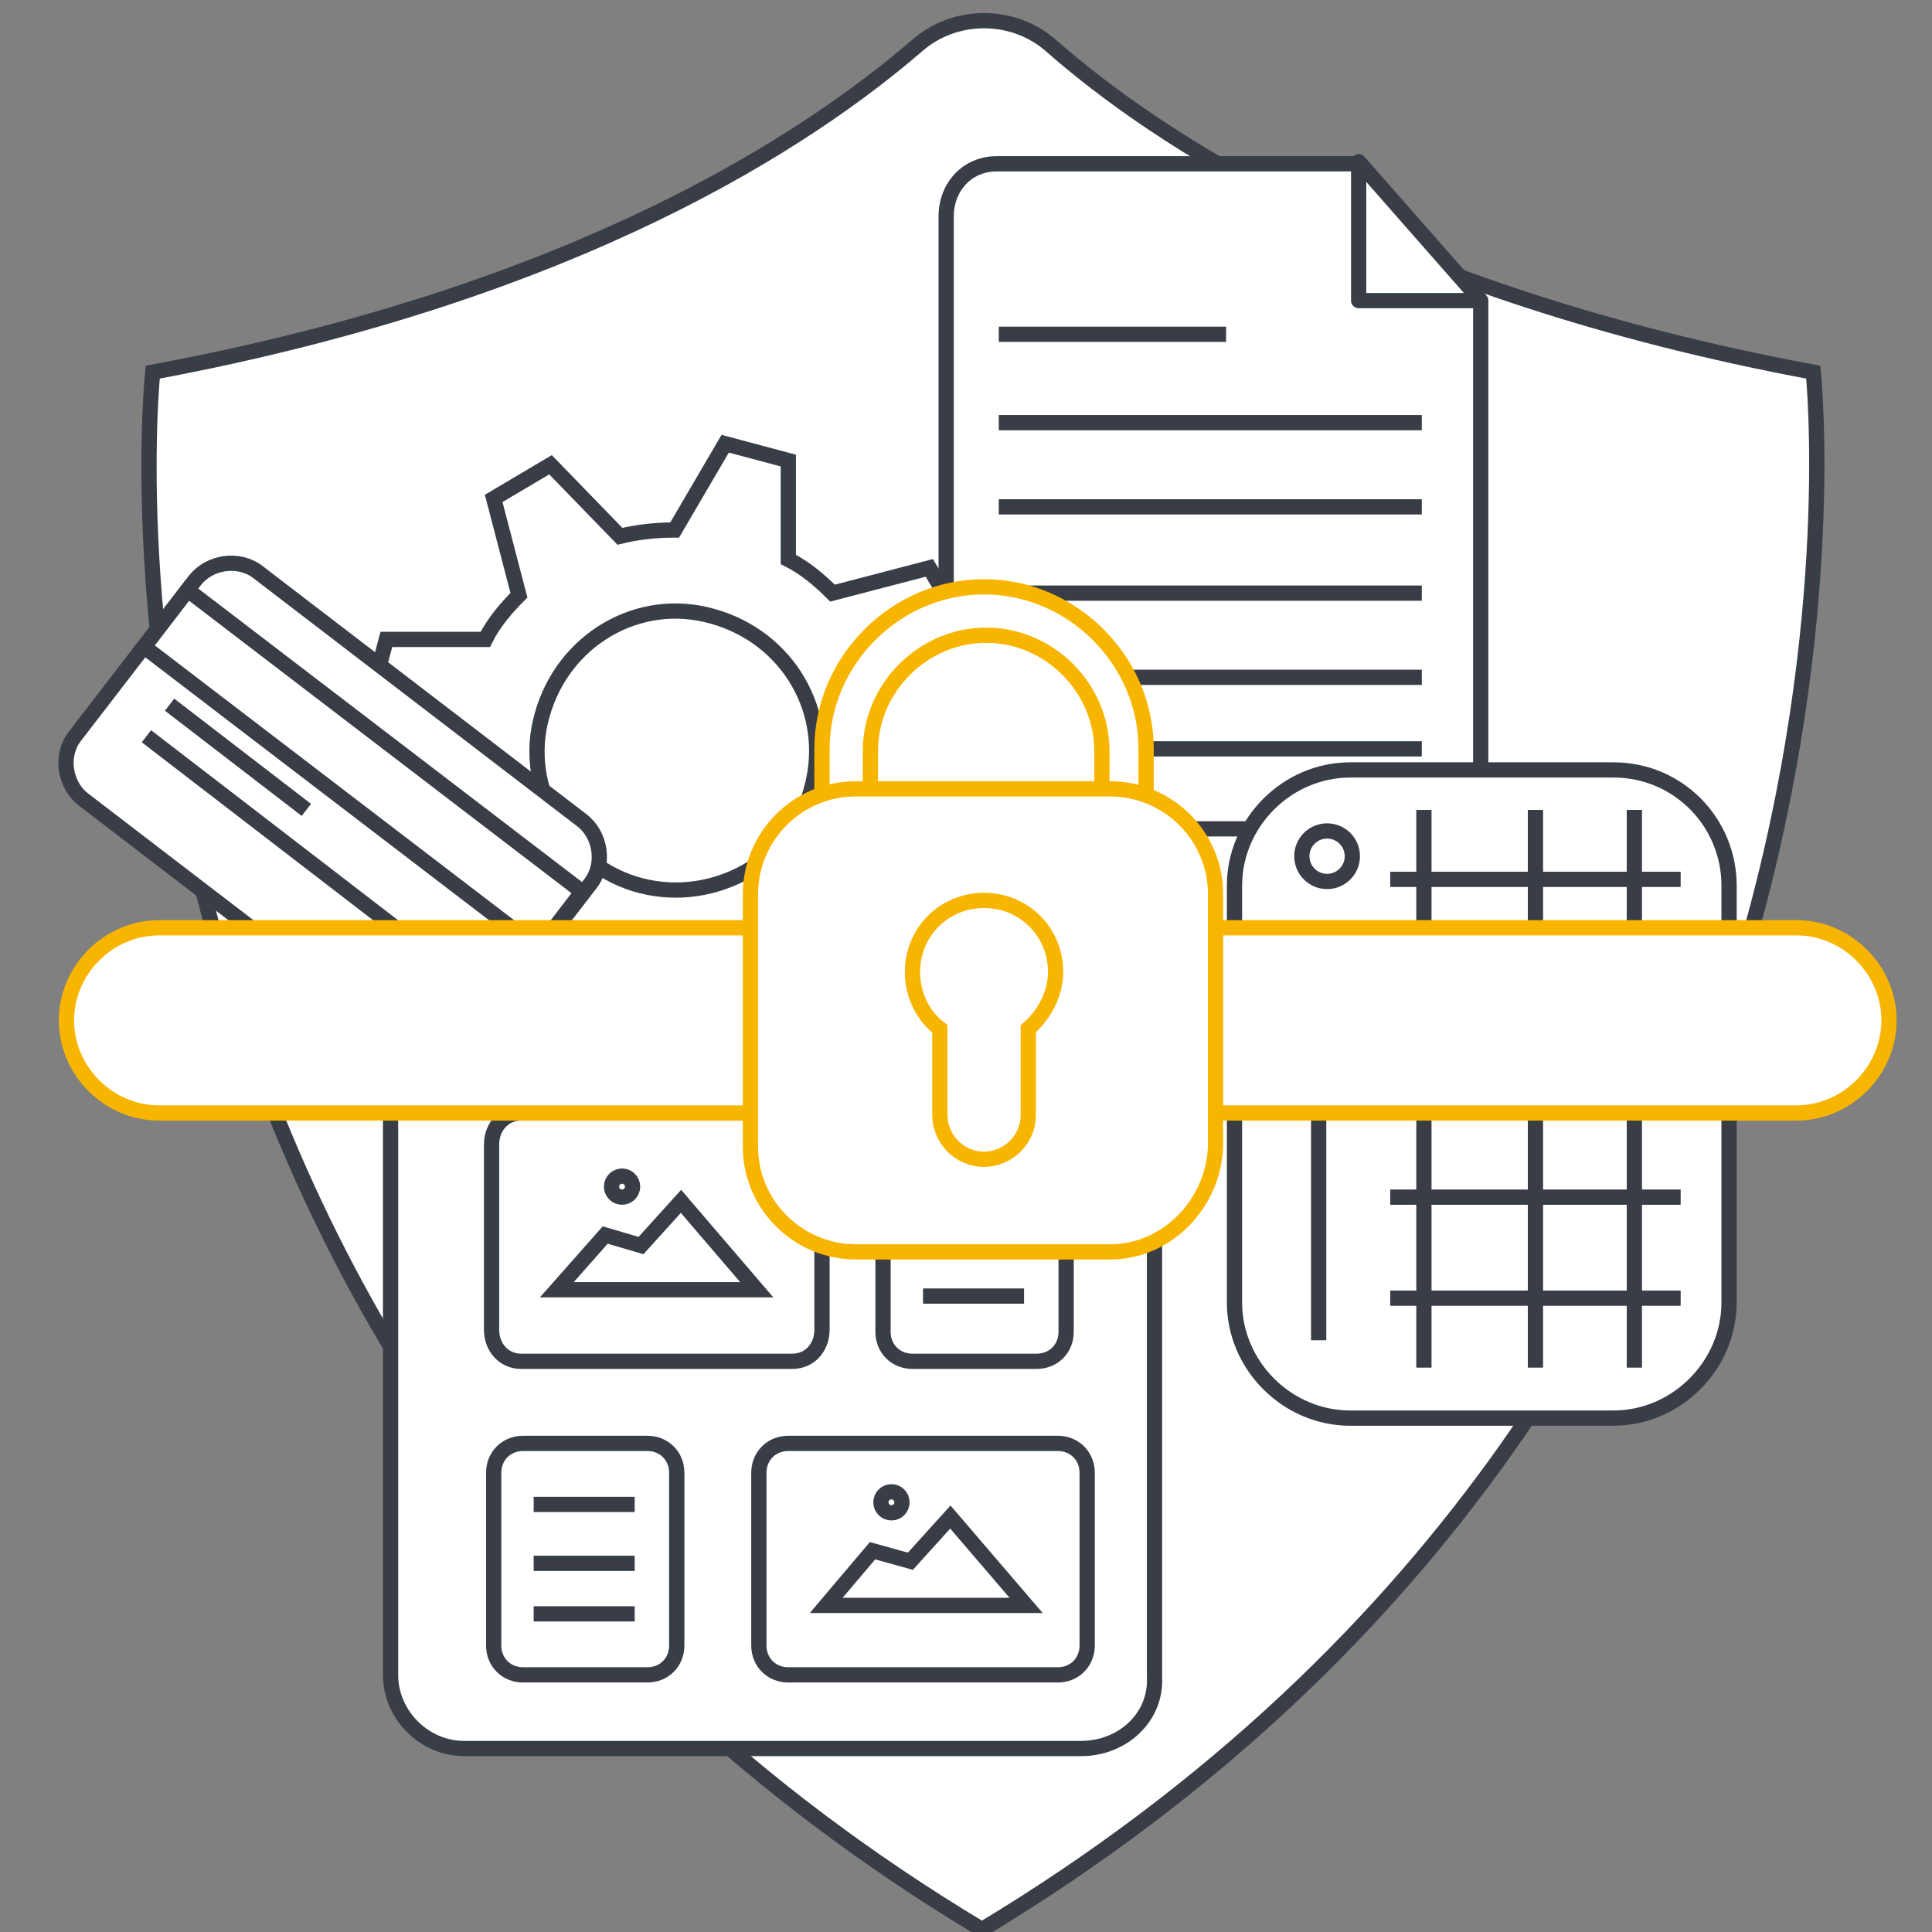 <svg width="380" height="380" viewBox="0 0 380 380" fill="none" xmlns="http://www.w3.org/2000/svg">
<rect x="0" y="0" width="380" height="380" fill="#808080" stroke="none"/>
<g clip-path="url(#clip0_2083_443)">
<g clip-path="url(#clip1_2083_443)">
<path d="M356.643 73.198C272.198 57.468 227.078 26.837 206.795 9.037C199.344 2.414 187.754 2.414 180.303 9.037C159.606 26.837 114.486 57.468 30.041 73.198C30.041 73.198 8.93 268.994 193.135 379.516C377.34 268.58 356.643 73.198 356.643 73.198Z" fill="white" stroke="#393E46" stroke-width="3" stroke-miterlimit="10"/>
<path d="M291.24 59.124V173.787C291.24 179.582 286.686 184.135 281.305 184.135H196.033C190.651 184.135 186.098 179.582 186.098 173.787V42.567C186.098 36.771 190.237 32.218 196.033 32.218H267.231" fill="white"/>
<path d="M291.24 59.124V173.787C291.24 179.582 286.686 184.135 281.305 184.135H196.033C190.651 184.135 186.098 179.582 186.098 173.787V42.567C186.098 36.771 190.237 32.218 196.033 32.218H267.231" stroke="#393E46" stroke-width="3" stroke-miterlimit="10"/>
<path d="M196.447 83.133H279.649" stroke="#393E46" stroke-width="3" stroke-miterlimit="10"/>
<path d="M196.447 65.747H241.152" stroke="#393E46" stroke-width="3" stroke-miterlimit="10"/>
<path d="M196.447 99.691H279.649" stroke="#393E46" stroke-width="3" stroke-miterlimit="10"/>
<path d="M196.447 116.662H279.649" stroke="#393E46" stroke-width="3" stroke-miterlimit="10"/>
<path d="M196.447 133.22H279.649" stroke="#393E46" stroke-width="3" stroke-miterlimit="10"/>
<path d="M196.447 147.294H279.649" stroke="#393E46" stroke-width="3" stroke-miterlimit="10"/>
<path d="M196.447 163.024H279.649" stroke="#393E46" stroke-width="3" stroke-miterlimit="10"/>
<path d="M291.24 59.124H267.231V31.804L291.24 59.124Z" fill="white" stroke="#393E46" stroke-width="3" stroke-miterlimit="10" stroke-linejoin="round"/>
<path d="M190.237 169.647L193.549 157.229L176.577 147.294C176.577 143.569 176.163 139.843 175.336 136.531L189.41 122.871L182.786 111.695L163.745 116.662C161.261 114.179 158.364 111.695 155.052 110.039V90.584L142.634 87.272L132.699 104.244C128.974 104.244 125.248 104.658 121.937 105.486L108.277 91.412L97.1 98.035L102.068 117.076C99.584 119.56 97.1 122.457 95.444 125.769H75.989L72.678 138.187L89.649 147.708C89.649 151.433 90.063 155.159 90.891 158.884L77.231 172.545L83.854 183.721L102.895 178.34C105.379 180.823 108.277 183.307 111.588 184.963V204.418L124.007 207.73L133.527 190.758C137.253 190.758 140.978 190.344 144.29 189.516L157.95 203.59L169.126 196.967L164.159 178.34C166.643 175.856 169.126 172.958 170.782 169.647H190.237ZM126.076 174.2C111.588 170.475 102.481 155.159 106.621 140.671C110.76 125.769 125.662 117.076 140.15 121.216C155.052 125.355 163.745 140.257 159.606 155.159C155.88 169.233 140.564 177.926 126.076 174.2Z" stroke="#393E46" stroke-width="3" stroke-miterlimit="10"/>
<path d="M80.129 206.074L16.381 157.229C12.656 154.331 11.828 148.536 14.726 144.811L38.32 114.179C41.218 110.453 47.013 109.625 50.739 112.523L114.486 161.368C118.211 164.266 119.039 170.061 116.142 173.787L92.547 204.418C89.649 208.144 84.268 208.972 80.129 206.074Z" fill="white" stroke="#393E46" stroke-width="3" stroke-miterlimit="10"/>
<path d="M114.496 175.394L36.901 116.047L28.351 127.226L105.946 186.573L114.496 175.394Z" stroke="#393E46" stroke-width="3" stroke-miterlimit="10"/>
<path d="M33.353 138.601L60.259 159.298" stroke="#393E46" stroke-width="3" stroke-miterlimit="10"/>
<path d="M28.8 144.811L82.612 186.205" stroke="#393E46" stroke-width="3" stroke-miterlimit="10"/>
<path d="M212.59 343.917H91.305C83.44 343.917 76.817 337.294 76.817 329.429V199.451C76.817 191.586 83.44 184.963 91.305 184.963H212.59C220.455 184.963 227.078 191.586 227.078 199.451V329.843C227.492 337.708 220.869 343.917 212.59 343.917Z" fill="white" stroke="#393E46" stroke-width="3" stroke-miterlimit="10"/>
<path d="M155.88 267.751H102.482C99.17 267.751 96.686 265.087 96.686 261.535V225.124C96.686 221.571 99.17 218.907 102.482 218.907H155.88C159.192 218.907 161.676 221.571 161.676 225.124V261.535C161.676 265.087 159.192 267.751 155.88 267.751Z" stroke="#393E46" stroke-width="3" stroke-miterlimit="10"/>
<path d="M208.037 329.429H155.052C151.741 329.429 149.257 326.945 149.257 323.634V289.69C149.257 286.379 151.741 283.895 155.052 283.895H208.037C211.349 283.895 213.832 286.379 213.832 289.69V323.634C213.832 326.945 211.349 329.429 208.037 329.429Z" stroke="#393E46" stroke-width="3" stroke-miterlimit="10"/>
<path d="M203.898 267.752H179.475C176.163 267.752 173.68 265.268 173.68 261.956V228.013C173.68 224.701 176.163 222.218 179.475 222.218H203.898C207.209 222.218 209.693 224.701 209.693 228.013V261.956C209.693 265.268 207.209 267.752 203.898 267.752Z" stroke="#393E46" stroke-width="3" stroke-miterlimit="10"/>
<path d="M127.318 329.429H102.895C99.584 329.429 97.1 326.945 97.1 323.634V289.69C97.1 286.379 99.584 283.895 102.895 283.895H127.318C130.63 283.895 133.113 286.379 133.113 289.69V323.634C133.113 326.945 130.63 329.429 127.318 329.429Z" stroke="#393E46" stroke-width="3" stroke-miterlimit="10"/>
<path d="M181.545 233.394H201.414" stroke="#393E46" stroke-width="3" stroke-miterlimit="10"/>
<path d="M181.545 244.985H201.414" stroke="#393E46" stroke-width="3" stroke-miterlimit="10"/>
<path d="M181.545 254.919H201.414" stroke="#393E46" stroke-width="3" stroke-miterlimit="10"/>
<path d="M104.965 295.9H124.834" stroke="#393E46" stroke-width="3" stroke-miterlimit="10"/>
<path d="M104.965 307.49H124.834" stroke="#393E46" stroke-width="3" stroke-miterlimit="10"/>
<path d="M104.965 317.425H124.834" stroke="#393E46" stroke-width="3" stroke-miterlimit="10"/>
<path d="M104.965 203.176H124.834" stroke="#393E46" stroke-width="3" stroke-miterlimit="10"/>
<path d="M134.769 203.176H156.708" stroke="#393E46" stroke-width="3" stroke-miterlimit="10"/>
<path d="M165.815 203.176H187.754" stroke="#393E46" stroke-width="3" stroke-miterlimit="10"/>
<path d="M109.519 253.677H148.843L133.941 236.292L126.076 244.985L119.039 242.915L109.519 253.677Z" stroke="#393E46" stroke-width="3" stroke-miterlimit="10"/>
<path d="M122.351 235.464C123.494 235.464 124.42 234.537 124.42 233.394C124.42 232.251 123.494 231.324 122.351 231.324C121.208 231.324 120.281 232.251 120.281 233.394C120.281 234.537 121.208 235.464 122.351 235.464Z" stroke="#393E46" stroke-width="3" stroke-miterlimit="10"/>
<path d="M162.503 315.769H201.828L186.926 298.383L179.061 307.076L171.61 305.006L162.503 315.769Z" stroke="#393E46" stroke-width="3" stroke-miterlimit="10"/>
<path d="M175.335 297.555C176.479 297.555 177.405 296.629 177.405 295.486C177.405 294.343 176.479 293.416 175.335 293.416C174.192 293.416 173.266 294.343 173.266 295.486C173.266 296.629 174.192 297.555 175.335 297.555Z" stroke="#393E46" stroke-width="3" stroke-miterlimit="10"/>
<path d="M207.623 205.246C208.766 205.246 209.693 204.319 209.693 203.176C209.693 202.033 208.766 201.107 207.623 201.107C206.48 201.107 205.553 202.033 205.553 203.176C205.553 204.319 206.48 205.246 207.623 205.246Z" stroke="#393E46" stroke-width="3" stroke-miterlimit="10"/>
<path d="M340.085 174.2V256.161C340.085 268.58 329.736 278.928 317.318 278.928H265.575C253.157 278.928 242.808 268.58 242.808 256.161V174.2C242.808 161.782 253.157 151.434 265.575 151.434H317.318C330.15 151.434 340.085 161.782 340.085 174.2Z" fill="white" stroke="#393E46" stroke-width="3" stroke-miterlimit="10"/>
<path d="M259.366 263.612V181.651" stroke="#393E46" stroke-width="3" stroke-miterlimit="10"/>
<path d="M261.022 173.373C263.765 173.373 265.989 171.149 265.989 168.405C265.989 165.662 263.765 163.438 261.022 163.438C258.278 163.438 256.054 165.662 256.054 168.405C256.054 171.149 258.278 173.373 261.022 173.373Z" stroke="#393E46" stroke-width="3" stroke-miterlimit="10"/>
<path d="M273.44 255.333H330.564" stroke="#393E46" stroke-width="3" stroke-miterlimit="10"/>
<path d="M273.44 172.959H330.564" stroke="#393E46" stroke-width="3" stroke-miterlimit="10"/>
<path d="M273.44 189.516H330.564" stroke="#393E46" stroke-width="3" stroke-miterlimit="10"/>
<path d="M273.44 206.074H330.564" stroke="#393E46" stroke-width="3" stroke-miterlimit="10"/>
<path d="M273.44 235.464H330.564" stroke="#393E46" stroke-width="3" stroke-miterlimit="10"/>
<path d="M280.063 159.299V268.994" stroke="#393E46" stroke-width="3" stroke-miterlimit="10"/>
<path d="M321.458 159.299V268.994" stroke="#393E46" stroke-width="3" stroke-miterlimit="10"/>
<path d="M302.002 159.299V268.994" stroke="#393E46" stroke-width="3" stroke-miterlimit="10"/>
<path d="M353.331 218.906H31.283C21.349 218.906 13.07 210.627 13.07 200.693C13.07 190.758 21.349 182.479 31.283 182.479H353.331C363.266 182.479 371.545 190.758 371.545 200.693C371.545 210.627 363.266 218.906 353.331 218.906Z" fill="white" stroke="#F8B500" stroke-width="3" stroke-miterlimit="10"/>
<path d="M213.832 183.307H172.852C166.643 183.307 161.675 178.34 161.675 172.131V147.294C161.675 129.908 176.163 115.42 193.549 115.42C210.935 115.42 225.423 129.908 225.423 147.294V172.131C225.009 178.34 220.041 183.307 213.832 183.307Z" fill="white" stroke="#F8B500" stroke-width="3" stroke-miterlimit="10"/>
<path d="M213.004 173.373H174.094C172.438 173.373 171.196 172.131 171.196 170.475V147.708C171.196 135.29 181.545 124.941 193.963 124.941C206.381 124.941 216.73 135.29 216.73 147.708V170.475C215.902 172.131 214.66 173.373 213.004 173.373Z" stroke="#F8B500" stroke-width="3" stroke-miterlimit="10"/>
<path d="M218.386 246.226H168.298C157.122 246.226 147.601 237.12 147.601 225.529V175.856C147.601 164.68 156.708 155.159 168.298 155.159H218.386C229.562 155.159 239.083 164.266 239.083 175.856V225.529C238.669 236.706 229.562 246.226 218.386 246.226Z" fill="white" stroke="#F8B500" stroke-width="3" stroke-miterlimit="10"/>
<path d="M207.623 191.172C207.623 183.307 201.414 177.098 193.549 177.098C185.684 177.098 179.475 183.307 179.475 191.172C179.475 195.725 181.545 199.865 184.856 202.348V219.32C184.856 223.873 188.582 228.013 193.549 228.013C198.102 228.013 202.242 224.287 202.242 219.32V202.348C205.139 199.865 207.623 195.725 207.623 191.172Z" fill="white" stroke="#F8B500" stroke-width="3" stroke-miterlimit="10"/>
</g>
</g>
<defs>
<clipPath id="clip0_2083_443">
<rect width="380" height="380" fill="white"/>
</clipPath>
<clipPath id="clip1_2083_443">
<rect width="362.614" height="380" fill="white" transform="translate(11 2)"/>
</clipPath>
</defs>
</svg>
